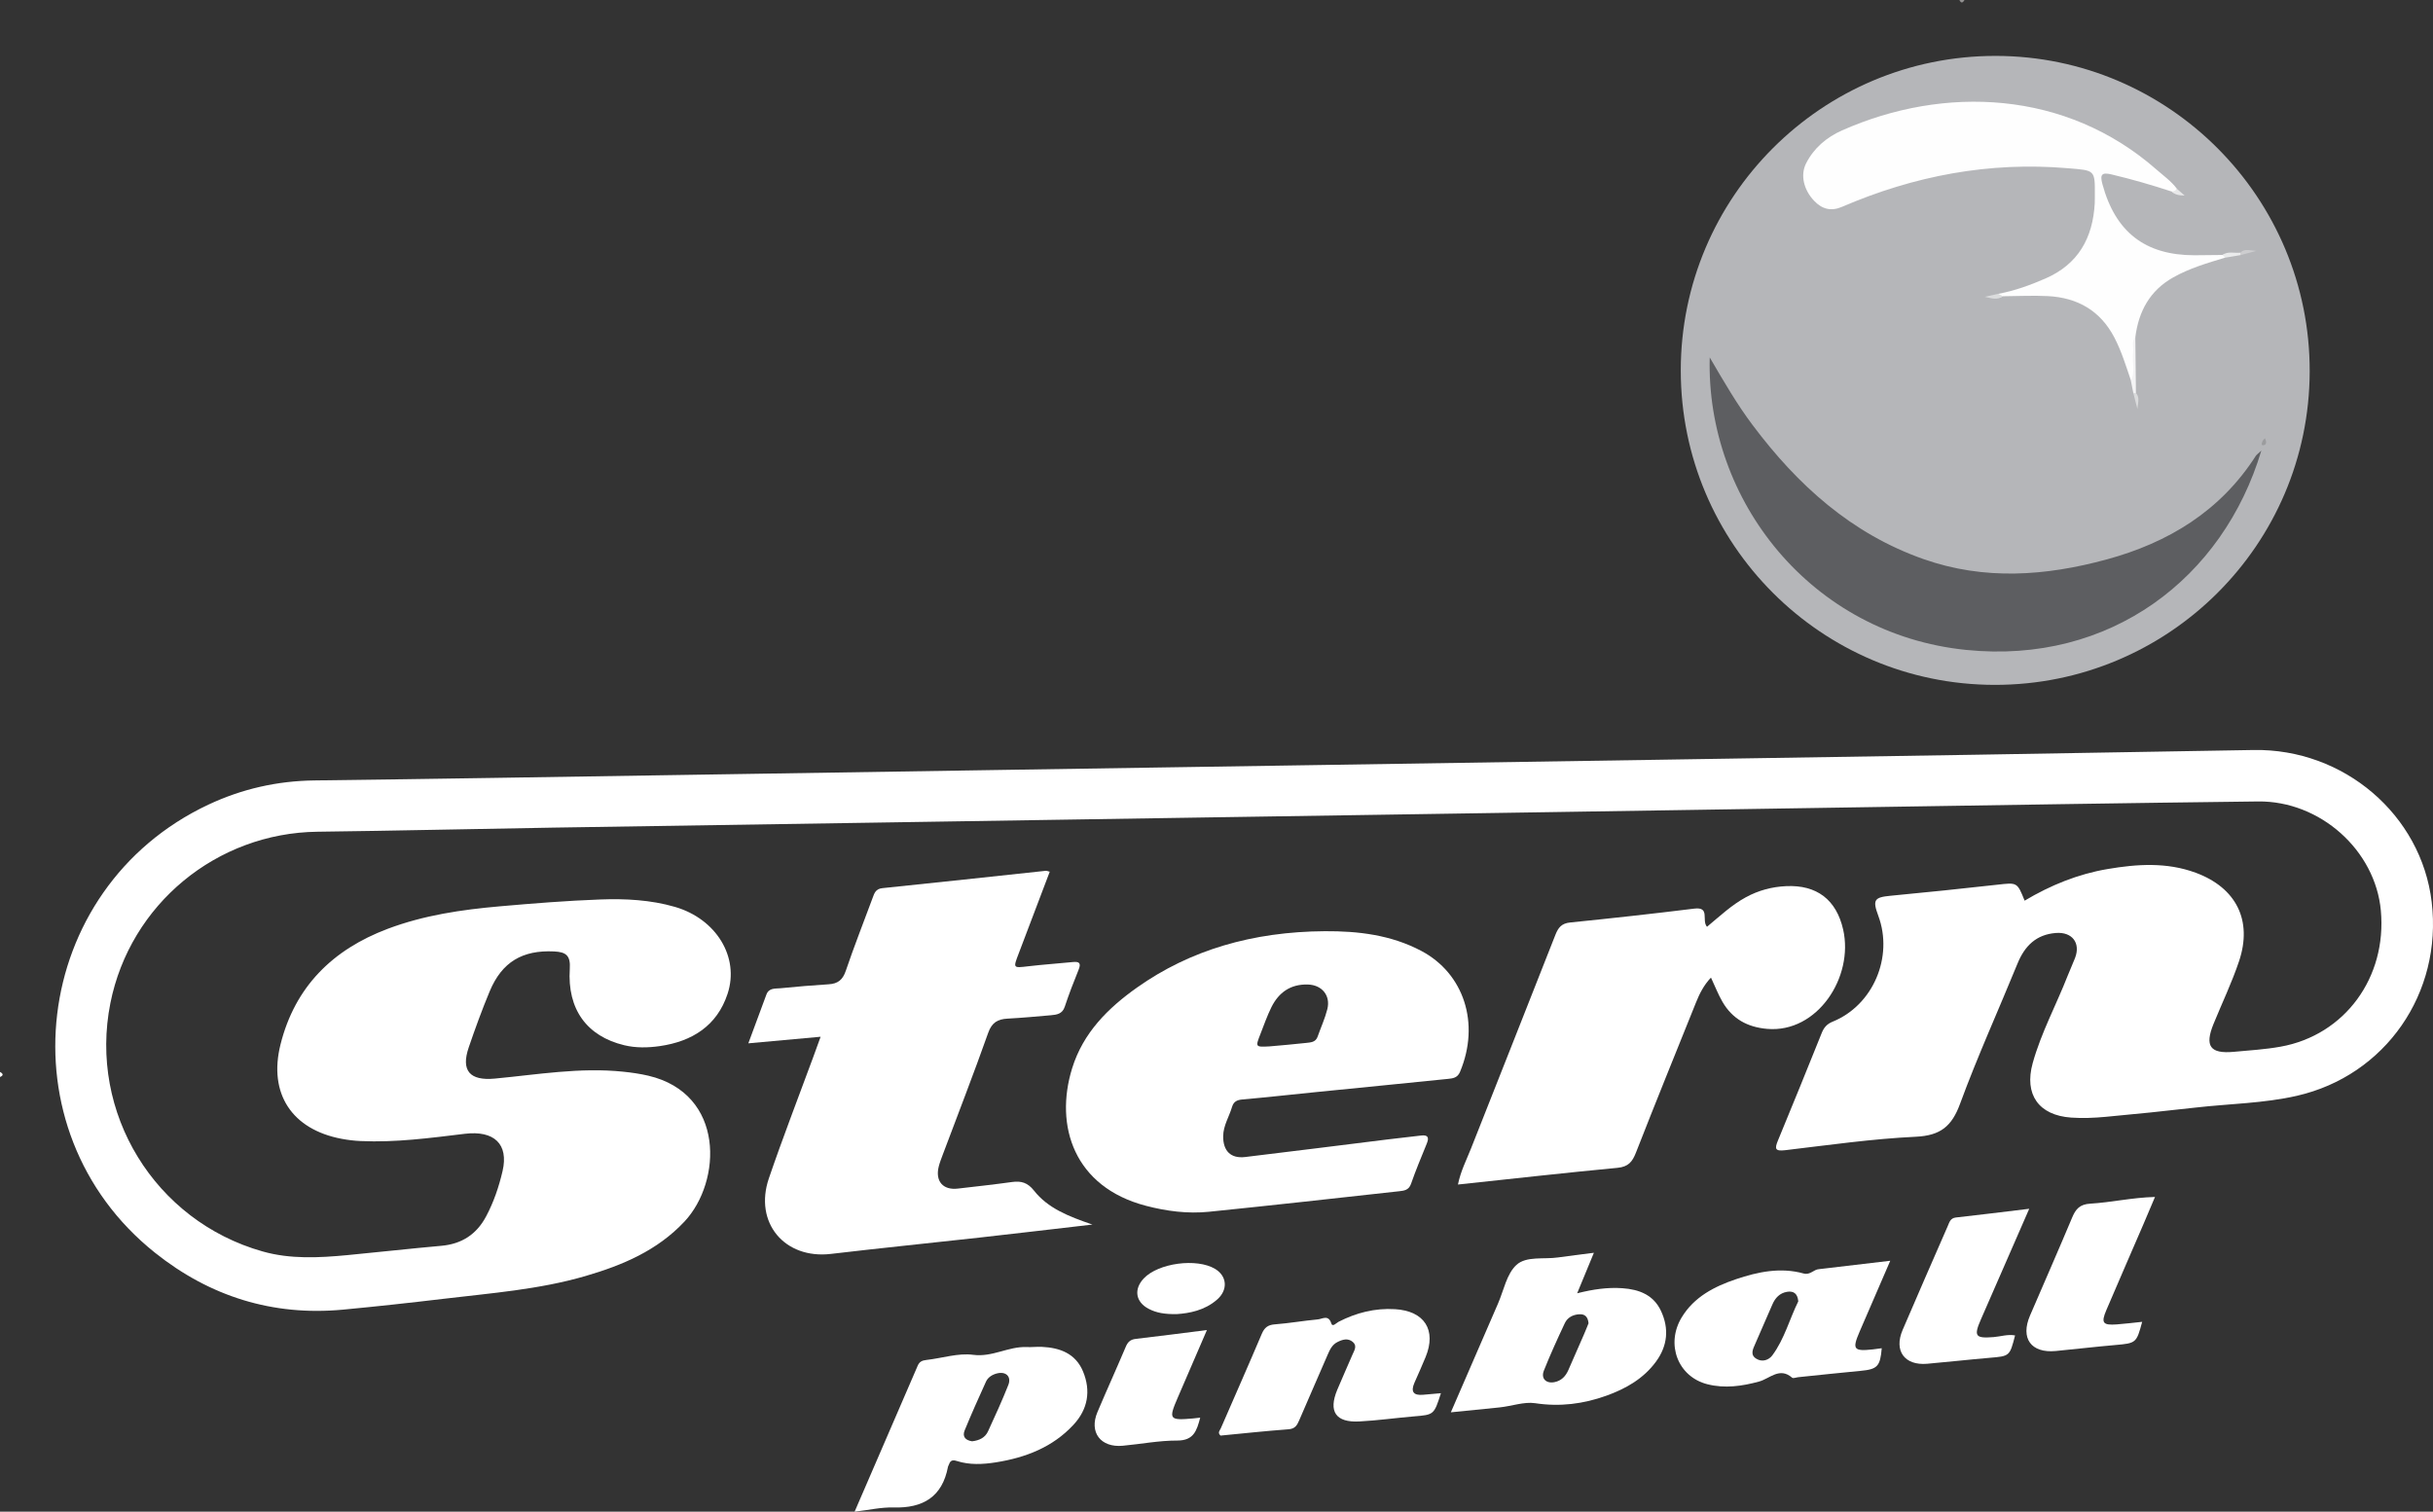 <?xml version="1.0" encoding="UTF-8"?><svg xmlns="http://www.w3.org/2000/svg" viewBox="0 0 951.24 591.17"><rect x="0" y="0" width="951.24" height="591.17" fill="#333333" stroke="none"/><defs><style>.f{fill:#f4f4f5;}.g{fill:#fff;}.h{fill:#cdcdcf;}.i{fill:#eaebec;}.j{fill:#b5b6b9;}.k{fill:#5d5e61;}.l{fill:#9b9c9e;}.m{fill:#929191;}.n{fill:#dadbdc;}.o{fill:#dbdcdd;}.p{fill:#fefefe;}.q{fill:#e8e8e9;}</style></defs><g id="a"/><g id="b"><g id="c"><g id="d"><g id="e"><g><path class="m" d="M768.08,0c-.67,1.12-1.33,1.44-2,0h2Z"/><path class="g" d="M0,419.19c1.24,.67,1.5,1.33,0,2v-2Z"/><path class="g" d="M791.59,352.21c10.09-6.02,20.81-10.39,32.42-12.36,11.59-1.97,23.14-2.73,34.46,1.45,15.81,5.84,22.29,18.61,16.94,34.59-2.79,8.33-6.62,16.31-9.95,24.46-3.58,8.75-1.38,11.84,7.91,10.98,6.12-.57,12.29-.93,18.32-2.02,25.09-4.53,41.56-27.06,39.16-53.22-2.16-23.56-23.71-42.96-48.05-42.67-51.25,.6-102.49,1.47-153.74,2.25-43.26,.66-86.52,1.36-129.78,2.03-42.09,.66-84.19,1.3-126.28,1.95-43.42,.68-86.85,1.36-130.27,2.04-42.09,.66-84.19,1.27-126.28,1.96-30.78,.5-61.55,1.23-92.33,1.61-39.4,.48-73.23,28.36-80.96,67-8.57,42.9,17.3,85.19,59.49,97.13,10.92,3.09,22.06,2.49,33.18,1.44,12.24-1.16,24.47-2.55,36.72-3.64,7.98-.71,13.76-4.47,17.49-11.48,2.99-5.61,5.03-11.64,6.45-17.76,2.45-10.58-3.34-15.94-14.77-14.56-13.53,1.63-27.07,3.46-40.76,2.83-2.48-.11-4.97-.41-7.41-.87-19.43-3.67-28.68-17.68-23.89-36.87,5.65-22.64,20.43-37.14,41.89-45.24,14.12-5.33,28.93-7.5,43.85-8.81,13.08-1.15,26.19-2.2,39.31-2.68,9.79-.36,19.65,.14,29.17,2.9,16.08,4.67,25.32,19.58,20.58,33.99-4.12,12.53-13.88,18.63-26.5,20.45-4.6,.66-9.32,.77-13.91-.34-14.58-3.52-22.31-14.01-21.28-29.86,.34-5.25-1.48-6.6-6.17-6.82-12.31-.58-20.34,4.09-25.13,15.56-3.01,7.2-5.67,14.55-8.2,21.93-3.16,9.2,.46,13.15,10.15,12.24,16.69-1.57,33.33-4.46,50.2-2.7,3.3,.34,6.6,.81,9.83,1.56,30.12,7.06,28.76,41.4,14.2,57-10.64,11.39-24.29,17.14-38.82,21.37-18.14,5.28-36.92,6.67-55.54,8.9-13.03,1.56-26.09,2.98-39.15,4.22-27.51,2.59-52.13-5.16-73.53-22.24C.47,441.97,11.79,347.44,81.47,314.67c13.09-6.15,26.9-9.29,41.48-9.47,46.09-.56,92.18-1.35,138.26-2.06,43.26-.67,86.52-1.36,129.77-2.04,42.09-.66,84.19-1.3,126.28-1.95,43.76-.68,87.51-1.36,131.27-2.04,41.09-.64,82.19-1.28,123.28-1.95,36.43-.6,72.86-1.24,109.3-1.86,35.24-.59,65.56,25.3,69.62,59.46,4.23,35.58-18.03,67.85-52.72,75.77-12.97,2.96-26.39,3.09-39.59,4.6-11.72,1.34-23.46,2.55-35.21,3.63-4.46,.41-9,.61-13.45,.29-12.65-.89-18.44-8.99-15.03-21.31,3.3-11.88,9.22-22.77,13.69-34.21,.91-2.32,1.98-4.58,2.87-6.9,2.25-5.87-1.12-10.25-7.44-9.78-7.73,.58-12.23,5.04-15.05,11.95-7.48,18.3-15.67,36.34-22.48,54.88-3.25,8.84-7.7,12.4-17.28,12.86-17.07,.81-34.07,3.25-51.06,5.26-4.04,.48-4.19-.56-2.83-3.84,5.79-13.96,11.45-27.99,17.1-42.01,.84-2.09,2-3.49,4.26-4.41,15.79-6.39,23.86-25.28,17.85-41.42-2.31-6.22-1.59-7.21,4.79-7.82,13.9-1.33,27.79-2.75,41.66-4.31,7.86-.89,7.84-1.05,10.76,6.23h.02Z"/><path class="j" d="M779.9,267.83c-67.76-.05-122.72-55.06-122.76-122.89-.05-67.95,55.16-123.14,123.12-123.08,67.85,.06,122.95,55.47,122.77,123.45-.18,67.77-55.25,122.57-123.13,122.52Z"/><path class="g" d="M555.66,371.85c-11.82-6.24-24.58-7.77-37.68-7.69-28.29,.18-52.71,7.4-73.31,21.95-11.48,8.1-21.2,17.79-25.49,31.65-6.99,22.57,.79,46.43,28.79,53.77,8.12,2.13,16.37,3.19,24.69,2.35,24.79-2.51,49.55-5.29,74.32-8.02,1.92-.21,3.82-.39,4.69-2.89,1.85-5.33,4.04-10.54,6.17-15.77,.98-2.4,.44-3.46-2.26-3.13-4.29,.52-8.58,.97-12.87,1.5-18.63,2.3-37.25,4.68-55.88,6.9-5.66,.68-8.68-2.41-8.6-8.19,.06-4.15,2.34-7.58,3.46-11.38,.6-2.02,1.84-2.74,3.98-2.93,9.43-.82,18.84-1.89,28.26-2.83,17.36-1.74,34.72-3.43,52.07-5.21,1.9-.2,3.81-.33,4.82-2.73,7.96-18.99,1.51-38.55-15.16-47.35Zm-36.71,22.82c-.93,3.67-2.54,7.16-3.8,10.75-.77,2.21-2.76,2.23-4.49,2.43-4.77,.55-9.56,.92-14.34,1.36h.02c-5.52,.28-5.54,.27-3.58-4.75,1.39-3.54,2.64-7.16,4.32-10.56,2.88-5.82,7.53-9.09,14.27-8.89,5.49,.16,8.96,4.3,7.6,9.66Z"/><path class="g" d="M320.81,405.44c-9.84,.89-18.72,1.7-28.23,2.57,2.48-6.7,4.78-12.88,7.06-19.07,.99-2.69,3.46-2.27,5.48-2.47,6.28-.63,12.58-1.16,18.88-1.55,3.57-.22,5.48-1.72,6.68-5.26,3.25-9.59,6.98-19.02,10.49-28.52,.7-1.9,1.2-3.55,3.85-3.82,21.32-2.18,42.62-4.52,63.93-6.79,.3-.03,.63,.15,1.47,.37-4.06,10.69-8.08,21.33-12.13,31.96-2.22,5.83-2.25,5.72,3.79,5.01,5.77-.68,11.58-1.06,17.37-1.65,2.58-.26,3.29,.46,2.25,3.02-1.94,4.76-3.79,9.58-5.41,14.46-.95,2.86-3.15,3.12-5.47,3.33-5.63,.5-11.26,1.01-16.9,1.32-3.85,.21-6.13,1.5-7.57,5.57-5.65,15.97-11.8,31.75-17.75,47.61-.58,1.55-1.2,3.11-1.6,4.72-1.39,5.68,1.69,9.23,7.43,8.57,7.1-.82,14.2-1.6,21.27-2.58,3.58-.5,6.11,.26,8.54,3.34,5.42,6.89,13.38,10.05,22.86,13.3-15.76,1.82-30.02,3.52-44.29,5.11-19.32,2.15-38.66,4.09-57.96,6.37-18.07,2.13-30.17-12.21-24.24-29.56,5.42-15.87,11.49-31.51,17.28-47.25,.91-2.47,1.79-4.94,2.94-8.09l-.02-.02Z"/><path class="g" d="M667.4,362.43c5.03-4.18,9.62-8.52,15.21-11.56,4.93-2.68,10.18-4.08,15.71-4.33,11.96-.56,19.64,5.27,22.3,16.96,4.24,18.6-10.07,40.55-29.71,38.86-7.76-.67-13.64-3.94-17.5-10.63-1.64-2.84-2.83-5.94-4.47-9.43-2.8,2.96-4.45,6.26-5.84,9.71-7.87,19.57-15.81,39.1-23.49,58.74-1.41,3.61-2.99,5.55-7.22,5.95-20.64,1.95-41.25,4.28-62.37,6.53,1.07-5.29,3.36-9.66,5.14-14.18,10.96-27.8,22.02-55.57,32.93-83.4,1.13-2.9,2.43-4.56,5.82-4.9,16.19-1.64,32.37-3.42,48.52-5.42,6.3-.78,2.75,4.61,4.95,7.09h.02Z"/><g><path class="g" d="M649.41,512.67c-2.94-6.3-8.56-8.43-15.06-8.89-5.81-.42-11.51,.42-17.73,1.98h.01c2.26-5.47,4.29-10.39,6.54-15.84-5.13,.66-9.58,1.17-14,1.82-5.55,.81-12.42-.63-16.3,2.94-3.81,3.51-4.94,9.93-7.19,15.1-6.07,13.97-12.12,27.94-18.44,42.53,6.76-.68,12.86-1.3,18.96-1.91,4.7-.47,9.67-2.31,13.98-1.66,9.75,1.48,18.89,.3,27.89-2.94,7.59-2.73,14.53-6.66,19.42-13.37,4.49-6.17,5.13-12.88,1.92-19.76Zm-28.33,4.82c-.51,1.24-1.1,2.78-1.76,4.28-2.04,4.69-4.1,9.37-6.15,14.05-1.06,2.4-2.71,4.14-5.38,4.68-3.29,.66-5.41-1.4-4.17-4.51,2.5-6.28,5.31-12.44,8.19-18.56,1.04-2.21,3.15-3.33,5.65-3.47,2.22-.12,3.37,1,3.62,3.52h0Z"/><path class="g" d="M423.44,536.34c-2.91-7.04-9.03-9.3-16.1-9.63-1.99-.09-3.99,.17-5.98,.08-7.11-.3-13.35,4.03-20.88,3.03-5.89-.78-12.15,1.33-18.26,2.01-1.65,.19-2.72,.62-3.42,2.24-8.06,18.73-16.16,37.42-24.67,57.1,5.63-.66,10.42-1.79,15.16-1.65,11.54,.33,19.11-4.08,21.35-15.93,.06-.31,.29-.6,.39-.91,.53-1.57,1.41-1.86,3.04-1.34,5.03,1.61,10.18,1.34,15.31,.53,11.59-1.84,22.19-5.9,30.34-14.71,5.59-6.04,6.87-13.21,3.72-20.82Zm-29.22,5.29c-2.42,6.13-5.18,12.13-7.93,18.12-1.12,2.44-3.34,3.56-6.23,3.89h0c-2.28-.34-4-1.58-2.9-4.27,2.62-6.41,5.46-12.72,8.32-19.03,.78-1.73,2.4-2.73,4.21-3.22,3.55-.95,5.85,1.17,4.53,4.51Z"/><path class="g" d="M727.04,520.8c3.93-9.09,7.86-18.18,12-27.76h-.02c-9.21,1.09-17.78,2.1-26.35,3.11-.5,.06-.99,.14-1.49,.17-2.11,.12-3.43,2.41-6.01,1.7-9.04-2.51-17.88-.66-26.44,2.23-8.44,2.85-16.35,6.9-21.2,14.88-6.41,10.54-1.51,23.3,10.05,26.21,6.77,1.71,13.5,.76,20.19-1.07,4.17-1.14,8.01-5.78,12.9-1.5,.43,.37,1.6-.12,2.43-.2,8.11-.83,16.22-1.71,24.33-2.47,6.56-.62,7.68-1.71,8.28-8.85-1.18,.15-2.31,.33-3.44,.45-7.56,.83-8.2-.01-5.23-6.9Zm-23.96-11.89c-3.4,6.86-5.38,14.69-10.15,21.13-1.36,1.83-3.94,2.77-6.27,1.31-2.5-1.55-1.31-3.74-.45-5.73,2.23-5.16,4.52-10.29,6.73-15.46,1.12-2.62,2.89-4.48,5.73-4.97,2.55-.43,4.15,.66,4.41,3.71h0Z"/><path class="g" d="M563.37,544.82c-2.73,8.49-2.73,8.43-10.55,9.08-7.12,.6-14.21,1.61-21.34,1.98-9.26,.49-12.19-3.88-8.64-12.4,1.92-4.59,3.97-9.12,5.93-13.7,.7-1.64,1.97-3.44,.14-4.99-1.9-1.61-4.03-.97-6.05,.06-2.09,1.07-2.95,3.03-3.82,5.03-3.68,8.53-7.43,17.02-11.09,25.56-.82,1.91-1.6,3.31-4.15,3.5-8.93,.66-17.83,1.63-26.6,2.47-1.29-1.16-.26-2,.08-2.79,5.34-12.32,10.79-24.6,16.03-36.97,1.05-2.46,2.36-3.53,5.09-3.74,5.63-.43,11.21-1.42,16.83-1.94,1.78-.16,4.16-1.99,5.28,1.59,.48,1.54,1.96-.2,2.81-.64,6.94-3.56,14.25-5.42,22.08-4.95,11.52,.68,16.31,8.15,11.97,18.73-1.38,3.37-2.89,6.7-4.36,10.04-1.55,3.54-.37,5.06,3.43,4.7,2.13-.2,4.27-.38,6.92-.61h.01Z"/><path class="g" d="M842.55,468.08c-1.67,3.94-3.05,7.26-4.48,10.56-4.85,11.25-9.76,22.48-14.57,33.76-2.1,4.94-1.35,5.92,4.06,5.53,3.29-.24,6.57-.66,9.97-1.01-2.22,8.31-2.39,8.36-10.47,9.07-7.77,.68-15.52,1.59-23.29,2.34-9.67,.93-13.93-4.95-10.08-13.88,5.5-12.78,11.1-25.52,16.48-38.34,1.4-3.33,2.99-5.16,7.07-5.4,8.2-.48,16.3-2.39,25.3-2.62h.01Z"/><path class="g" d="M793.37,472.72c-6.55,14.99-12.72,29.11-18.88,43.24-2.88,6.59-2.2,7.5,4.94,6.93,2.8-.22,5.55-1.19,8.41-.65-2.1,8.18-2.11,8.09-10.03,8.76-8.12,.69-16.22,1.62-24.34,2.32-8.83,.76-13.09-5.06-9.6-13.21,5.81-13.58,11.74-27.11,17.65-40.64,.64-1.46,.99-3.1,3.18-3.35,9.24-1.02,18.46-2.18,28.67-3.41h0Z"/><path class="g" d="M471.87,520.14c-4,9.26-7.72,17.88-11.43,26.49-3.64,8.43-3.29,8.9,5.97,8.08,.8-.07,1.6-.17,2.84-.31-1.35,5.05-2.49,8.97-8.99,8.95-7.1-.02-14.19,1.38-21.3,2.03-8.65,.8-13.23-5.27-9.89-13.16,3.61-8.54,7.46-16.99,11.07-25.53,.8-1.91,1.82-2.86,3.93-3.1,9.03-1.04,18.04-2.23,27.82-3.46h-.02Z"/><path class="g" d="M460.09,513.9c-4.74,.08-7.99-.5-10.98-2.06-5.13-2.66-5.91-7.65-1.95-11.87,5.69-6.06,20.77-8.07,27.94-3.73,4.67,2.82,5.09,8.22,.71,12.02-4.86,4.23-10.88,5.33-15.72,5.64h0Z"/></g><path class="k" d="M884.13,176.2c-14.92,49.89-59.05,83.71-115.44,77.96-60.5-6.17-101.73-58.36-100.23-114.39,5.54,9.5,10.65,18.32,16.78,26.48,17.59,23.45,38.63,42.49,66.82,52.4,23.8,8.37,47.73,6.61,71.52,.15,24.18-6.57,44.53-18.92,58.37-40.51,.33-.51,.9-.87,2.19-2.09h-.01Z"/><path class="p" d="M848.97,74.87c-7.71-2.52-15.48-4.78-23.38-6.65-3.78-.9-4.65-.07-3.6,3.79,5.07,18.71,16.66,27.79,35.95,27.81,3.65,0,7.3-.07,10.95-.11,1.06-.36,1.28,.12,1.06,1.05-6.95,2.11-13.92,4.13-20.31,7.74-9.1,5.14-13.47,13.23-14.77,23.28-.78,4.61-.12,9.26-.39,13.89-.07,1.1,.77,2.8-1.39,2.99-1.92-5.64-3.65-11.34-6.42-16.65-5.51-10.58-14.49-15.64-26.1-16.22-5.8-.29-11.62,.02-17.43,.06-1.04,.51-1.98,.8-1.89-.95,6.41-1.17,12.49-3.39,18.44-5.98,12.88-5.59,18.57-15.91,19.3-29.46,.05-1,.03-2,.04-2.99,.06-10.22,.03-9.78-10.5-10.68-30.82-2.64-60.15,2.95-88.39,15.11-4.23,1.82-7.74,.91-10.84-2.34-4.09-4.29-5.48-10.06-3.19-14.63,3.04-6.05,8.12-10.3,14.07-12.93,40.01-17.73,87.56-15.76,122.94,15.3,2.74,2.41,5.75,4.52,7.97,7.48,.05,1.82-.89,1.71-2.1,1.08h-.02Z"/><path class="f" d="M833.07,148.67c1.98-3.41,.42-7.12,.92-10.66,.29-2.07-.7-4.33,.87-6.22,.08,7.31,.16,14.62,.23,21.92-.36,.33-.7,.31-1.03-.05-.33-1.67-.66-3.33-.99-5h0Z"/><path class="i" d="M869.94,100.77c-.35-.35-.7-.7-1.06-1.05,2.19-1.59,4.71-.64,7.08-.91,.25,.22,.33,.44,.23,.65-.09,.21-.18,.31-.27,.31-1.99,.33-3.99,.66-5.98,1Z"/><path class="o" d="M781.22,114.9c.63,.32,1.26,.63,1.89,.95-2.18,1.64-4.61,.77-7.09,.23,1.73-.39,3.47-.78,5.2-1.18Z"/><path class="h" d="M875.92,99.77c.04-.32,.05-.64,.04-.96,1.43-1.56,3.18-.97,6.2-.69-2.88,.76-4.56,1.21-6.24,1.65Z"/><path class="n" d="M834.06,153.67c.34,.02,.69,.03,1.03,.05,1.43,1.48,.94,3.21,.57,6.16-.73-2.82-1.16-4.51-1.6-6.21h0Z"/><path class="q" d="M848.97,74.87c.85-.07,1.66-.21,2.1-1.08,.81,.71,1.62,1.41,3.07,2.69-2.47-.04-3.92-.44-5.17-1.6h0Z"/><path class="l" d="M885.54,171.38c.56,1.09,.71,2.41-.31,2.67-1.46,.38-.9-.86-.62-1.54,.17-.41,.58-.72,.93-1.13Z"/></g></g></g></g></g></svg>